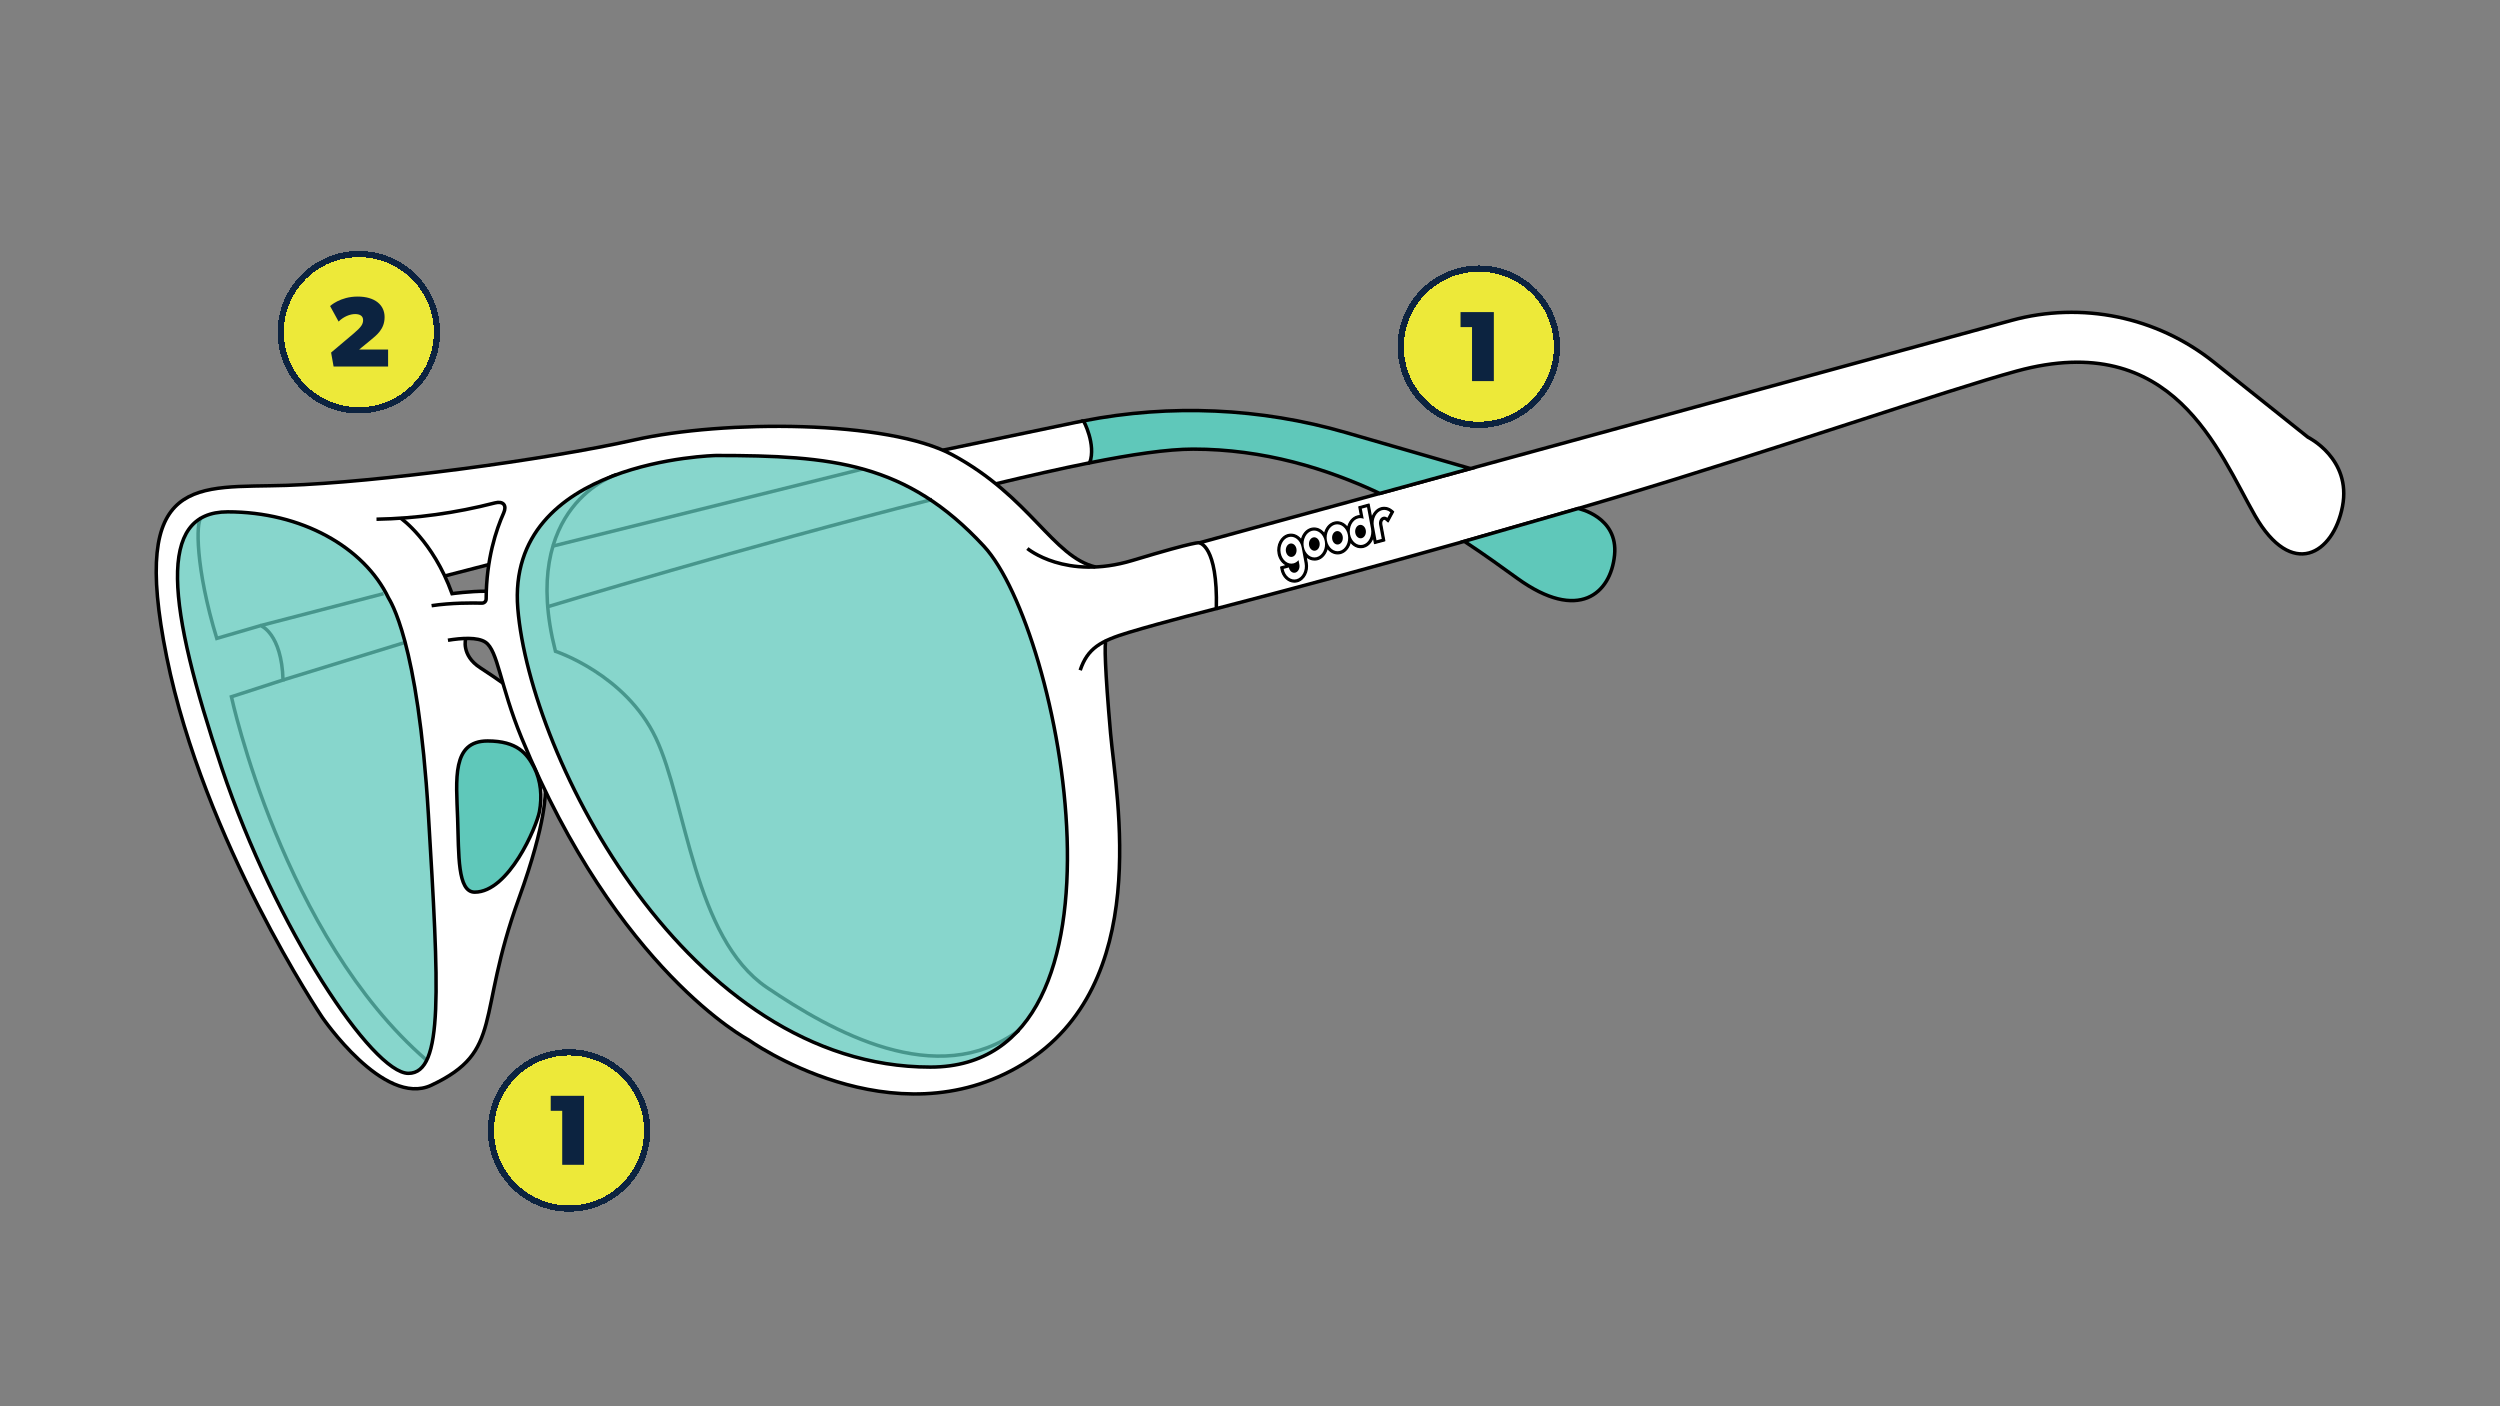 <!--?xml version="1.0" encoding="utf-8"?-->
<!-- Generator: Adobe Illustrator 27.3.1, SVG Export Plug-In . SVG Version: 6.00 Build 0)  -->
<svg xml:space="preserve" style="enable-background:new 0 0 800 450;" viewBox="0 0 800 450" y="0px" x="0px" xmlns:xlink="http://www.w3.org/1999/xlink" xmlns="http://www.w3.org/2000/svg" version="1.1">
<rect x="0" y="0" width="800" height="450" fill="#808080" stroke="none"/>
<style type="text/css">
	.st0{display:none;}
	.st1{display:inline;fill:#FF00FF;}
	.st2{fill:#FFFFFF;}
	.st3{fill:none;stroke:#000000;stroke-width:1.125;stroke-miterlimit:10;}
	.st4{opacity:0.75;fill:#5FC8BA;}
	.st5{stroke:#000000;stroke-width:0.5;stroke-linejoin:round;stroke-miterlimit:10;}
	.st6{opacity:0.75;}
	.st7{fill:#5FC8BA;}
	.st8{fill:#FFFFFF;stroke:#000000;stroke-width:1.125;stroke-miterlimit:10;}
	.st9{stroke:#000000;stroke-width:0.464;stroke-linejoin:round;stroke-miterlimit:10;}
	.st10{fill:#5FC8BA;stroke:#000000;stroke-width:1.125;stroke-miterlimit:10;}
	.st11{opacity:0.75;fill:none;stroke:#000000;stroke-width:1.125;stroke-miterlimit:10;}
	.st12{fill:none;stroke:#000000;stroke-width:1.077;stroke-miterlimit:10;}
	.st13{opacity:0.7;fill:#5FC8BA;}
	.st14{stroke:#000000;stroke-width:0.526;stroke-linejoin:round;stroke-miterlimit:10;}
	.st15{stroke:#000000;stroke-width:0.386;stroke-linejoin:round;stroke-miterlimit:10;}
	.st16{fill:none;stroke:#000000;stroke-miterlimit:10;}
	.st17{opacity:0.7;}
	.st18{fill:none;stroke:#000000;stroke-width:0.831;stroke-miterlimit:10;}
	.st19{stroke:#000000;stroke-width:0.481;stroke-linejoin:round;stroke-miterlimit:10;}
	.st20{stroke:#000000;stroke-width:0.568;stroke-linejoin:round;stroke-miterlimit:10;}
	.st21{stroke:#000000;stroke-width:0.518;stroke-linejoin:round;stroke-miterlimit:10;}
	.st22{fill:#EDE939;}
	.st23{fill:#0C2340;}
	.st24{fill:none;stroke:#0C2340;stroke-width:2;}
</style>
<g class="st0" id="ColorBlock">
	<rect height="4792.84" width="1688.64" class="st1" y="-1940.04" x="-36.37"></rect>
</g>
<g id="Frames">
	<path d="M749.66,162.05c2.83-14.8-10.49-21.89-11.06-22.19l-0.08-0.05l-30.1-24.01
		c-18.15-14.48-42.36-19.47-64.76-13.33l-173.12,47.41l-39.88-11.53c-27.17-7.85-56.19-9.15-83.95-3.75l-0.98,0.2
		c-0.47,0.09-0.95,0.19-1.42,0.29l-42.63,8.9l-0.14-0.06c-18.51-7.82-64.58-10.86-98.54-3.22c-29.04,6.53-83.14,13.6-111.32,14.54
		c-2.4,0.08-4.75,0.12-7.03,0.15c-12.69,0.2-23.64,0.38-29.64,7.83c-3.85,4.79-8.22,14.86-1.72,47.01
		c11.81,58.39,49.36,114.7,49.74,115.26c0.2,0.29,5.08,7.37,11.77,13.59c6.69,6.21,12.79,9.36,18.13,9.36
		c1.81,0,3.53-0.38,5.12-1.12c15.19-7.13,16.67-14.38,19.63-28.82c1.61-7.9,3.62-17.73,8.43-30.95c6.57-18.08,8.08-27.97,8.39-32.25
		l0.13-1.83l0.81,1.64c29.22,59.02,63.53,77.39,63.88,77.57c0.3,0.21,24.52,17.36,53.63,17.36c12.5,0,24.08-3.2,34.43-9.5
		c37.55-22.88,31.68-74.05,28.85-98.64c-0.33-2.85-0.6-5.23-0.78-7.25c-1.7-19.34-1.94-27.81-1.59-29.3l0.06-0.23l0.22-0.1
		c1.77-0.84,3.97-1.64,7.13-2.6c10.89-3.3,27.83-7.58,28-7.62l0.41-0.11c3.66-0.95,36.96-9.58,78.69-21.36l0.22-0.06l0.19,0.13
		c6.06,4,11.45,7.89,15.78,11.02l0.99,0.71c6.55,4.72,12.42,7.12,17.47,7.12c1.98,0,3.81-0.37,5.45-1.11
		c4.61-2.08,7.62-7.01,8.26-13.52c0.93-9.47-6.61-13.25-9.9-14.43l-1.44-0.52l1.47-0.43c3.08-0.91,6.18-1.83,9.27-2.75
		c27.35-8.17,54.54-17,78.52-24.79c21.46-6.97,39.92-12.96,50.76-15.92c44.87-12.24,60.75,17.53,72.34,39.26
		c1.32,2.47,2.57,4.81,3.79,6.96c5.02,8.79,10.89,13.12,16.5,12.19C743.51,176.28,748.07,170.33,749.66,162.05z M145.1,189.85
		l-0.4,0.05l-0.14-0.37c-0.57-1.56-1.22-3.12-1.91-4.63l-0.25-0.54l13.92-3.61l-0.1,0.74c-0.33,2.33-0.55,4.74-0.65,7.16l-0.02,0.47
		l-0.47,0C150.76,189.17,146.35,189.69,145.1,189.85z M159.67,217.64c-2.17-1.51-4.12-2.83-5.96-4.02
		c-5.19-3.36-4.92-7.62-4.71-8.85l0.07-0.41l0.42,0c2.67-0.02,4.62,0.38,5.83,1.19c2.22,1.5,3.44,5.71,5.13,11.54l0.39,1.36
		L159.67,217.64z M383.77,173.65l-0.08,0c-1.1-0.05-5.65,0.9-21.31,5.64c-3.97,1.2-7.93,1.9-11.78,2.06l-0.07,0l-0.07-0.02
		c-6.55-1.63-11.55-6.83-17.88-13.42c-3.66-3.81-7.81-8.13-12.99-12.42l-0.77-0.64l0.97-0.23c11.42-2.74,20.89-4.85,28.94-6.46
		c14.75-2.95,25.57-4.38,33.09-4.38c19.06,0,38.67,4.55,58.27,13.53l1.25,0.57L383.77,173.65z" class="st2"></path>
	<g>
		<g>
			<path d="M197.28,151.87c0,0-31.46,9.81-19.54,56.54c0,0,22.39,7.3,32.13,27.75s12.17,64.01,35.54,79.84
				c20.56,13.92,54.46,33.18,80.65,13.69" class="st3"></path>
			<path d="M64.3,165.82c-1.55,1.07-1.84,15.79,5.07,38.47l14.06-4.1c0,0,6.7,2.46,7.14,17.41l-16.52,5.36
				c0,0,16.52,76.64,62.49,116.32" class="st3"></path>
			<line y2="189.97" x2="122.73" y1="200.18" x1="83.43" class="st3"></line>
			<line y2="205.56" x2="129.66" y1="217.59" x1="90.58" class="st3"></line>
			<path d="M328.76,175.53c0,0,12.26,10.27,33.63,3.81c21.37-6.46,21.37-5.63,21.37-5.63s5.96,0.66,5.47,21.04
				c0,0-17.06,4.31-28,7.62c-9,2.73-13.17,5-15.57,12.1" class="st3"></path>
			<path d="M353.93,205.05c-0.55,0.27-0.36,9.12,1.45,29.62c1.8,20.5,13.64,80.43-28.05,105.83s-87.93-7.82-87.93-7.82
				s-41.89-22.09-72.51-96.61c-6.91-16.81-7.52-27.86-11.55-30.57c-2.51-1.69-7.73-1.32-12-0.62" class="st3"></path>
			<path d="M120.48,166.15c12.64-0.23,25.27-1.97,37.91-5.22c2.64-0.68,3.88,0.77,2.77,3.25
				c-2.35,5.25-5.55,14.72-5.59,27.47c0,0.76-0.61,1.37-1.37,1.35c-2.88-0.08-9.81-0.13-16.09,0.82" class="st3"></path>
			<path d="M128.22,165.82c0,0,10.28,7.09,16.44,24.15c0,0,5.58-0.78,10.95-0.78" class="st3"></path>
			<path d="M149.03,204.3c0,0-1.58,5.35,4.64,9.38c2.88,1.86,5.39,3.6,7.26,4.92" class="st3"></path>
			<line y2="180.66" x2="156.41" y1="184.31" x1="142.32" class="st3"></line>
			<path d="M174.48,253.07c0,0,0.63,9.48-8.45,34.47c-13.78,37.93-4.74,48.82-28.02,59.74
				c-15.22,7.14-34.94-21.81-34.94-21.81s-37.79-56.18-49.73-115.23s9.73-53.97,38.33-54.92s82.72-8.11,111.33-14.54
				c28.61-6.44,81.03-6.43,101.79,4.77c24.9,13.43,32.09,32.62,45.78,35.89" class="st3"></path>
			<path d="M383.77,173.71l259.92-71.18c22.46-6.15,46.5-1.2,64.7,13.32l30.14,24.05c0,0,14,6.84,11.07,22.14
				c-2.93,15.31-16.28,23.45-28.01,2.93s-26.05-59.92-76.2-46.24c-22.57,6.16-76.56,24.95-129.28,40.71
				c-64.42,19.25-126.87,35.32-126.87,35.32" class="st3"></path>
			<path d="M301.71,144.05l42.62-8.9c0.8-0.17,1.6-0.33,2.4-0.48" class="st3"></path>
			<path d="M298.24,159.85c-58.82,14.8-122.72,34.22-122.72,34.22" class="st3"></path>
			<path d="M348.72,148.09c-9.24,1.85-19.41,4.17-30.03,6.72" class="st3"></path>
			<path d="M505.02,162.72c0,0,12.85,2.59,11.64,14.9c-1.21,12.31-11.51,21.6-31.09,7.47
				c-4.7-3.39-10.39-7.53-16.98-11.87L505.02,162.72z" class="st10"></path>
			<line y2="150.07" x2="276.07" y1="174.79" x1="176.73" class="st3"></line>
			<path d="M124.31,191.32c0.4,0.83,9.44,13.51,12.77,69.23s5,82.92-6.39,82.92s-42.37-45.97-59.76-97.82
				S50,163.79,72.89,163.79C96.35,163.79,116.47,175.01,124.31,191.32z M229.2,145.76c0,0-67.41,1.27-63.5,48.99
				s54.4,146.72,132.01,146.72c69.12,0,41.89-139.92,17.14-166.68S266.33,145.76,229.2,145.76z" class="st4"></path>
			<path d="M124.31,191.32c0.4,0.83,9.44,13.51,12.77,69.23s5,82.92-6.39,82.92s-42.37-45.97-59.76-97.82
				S50,163.79,72.89,163.79C96.35,163.79,116.47,175.01,124.31,191.32z M229.2,145.76c0,0-67.41,1.27-63.5,48.99
				s54.4,146.72,132.01,146.72c69.12,0,41.89-139.92,17.14-166.68S266.33,145.76,229.2,145.76z" class="st3"></path>
			<path d="M156.02,237.11c9.51,0,12.64,4.08,14.87,8.4c2.23,4.32,2.63,9.43,1.73,14.21
				c-0.9,4.78-9.78,25.77-20.71,25.77c-5.57,0-5.07-11.96-5.47-23.59C146.01,249.37,144.52,237.11,156.02,237.11z" class="st10"></path>
			<path d="M470.55,149.94l-39.9-11.53c-27.29-7.89-56.06-9.17-83.92-3.74c0,0,4.07,7.48,1.99,13.43
				c13.44-2.69,24.94-4.38,33.1-4.38c22.49,0,42.65,6.18,59.71,14.18L470.55,149.94z" class="st10"></path>
		</g>
		<g id="goodr_logo_-_wht_00000148628349166047604340000015203022661987180167_">
			<path d="M414.19,186.27c-2.01,0-3.79-1.71-4.23-4.07l-0.14-0.75l2-0.54c-1.38-0.59-2.48-2-2.81-3.78
				c-0.51-2.73,0.91-5.45,3.17-6.06c0.31-0.08,0.62-0.12,0.94-0.12c1.3,0,2.5,0.72,3.31,1.86c0.37-1.8,1.55-3.29,3.15-3.72
				c0.31-0.08,0.62-0.12,0.94-0.12c1.3,0,2.5,0.72,3.31,1.86c0.37-1.81,1.55-3.29,3.15-3.72c0.31-0.08,0.62-0.12,0.94-0.12
				c1.3,0,2.51,0.72,3.31,1.86c0.37-1.81,1.55-3.3,3.15-3.73c0.3-0.08,0.61-0.12,0.92-0.12c0.02,0,0.03,0,0.05,0l-0.52-2.82
				l3.27-0.88l0.85,4.55c0.45-1.64,1.57-2.97,3.07-3.37c0.3-0.08,0.62-0.12,0.93-0.12c0.89,0,1.78,0.34,2.51,0.96l0.5,0.43
				l-1.75,3.26l-0.78-0.67c-0.14-0.12-0.29-0.19-0.44-0.19c-0.05,0-0.1,0.01-0.15,0.02c-0.45,0.12-0.84,0.81-0.69,1.61l0.98,5.28
				l-3.28,0.88l-0.41-2.19c-0.44,1.64-1.57,2.97-3.07,3.37c-0.31,0.08-0.62,0.12-0.94,0.12c-1.3,0-2.5-0.72-3.31-1.86
				c-0.37,1.81-1.55,3.3-3.15,3.73c-0.31,0.08-0.62,0.12-0.93,0.12c-1.3,0-2.5-0.72-3.31-1.86c-0.37,1.8-1.55,3.29-3.15,3.72
				c-0.31,0.08-0.62,0.12-0.94,0.12c-1.02,0-1.97-0.44-2.73-1.17l0.38,2.05c0.51,2.73-0.91,5.45-3.17,6.06
				C414.82,186.22,414.5,186.27,414.19,186.27z" class="st15"></path>
			<path d="M420.97,176.19c0.93-0.25,1.5-1.39,1.29-2.56c-0.22-1.16-1.14-1.9-2.07-1.65c-0.92,0.25-1.5,1.39-1.28,2.55
				C419.12,175.69,420.05,176.43,420.97,176.19 M419.79,169.87c1.85-0.5,3.71,0.99,4.14,3.31c0.43,2.32-0.72,4.61-2.58,5.11
				c-1.85,0.5-3.71-0.99-4.14-3.31C416.79,172.66,417.94,170.37,419.79,169.87 M413.57,178.17c0.93-0.25,1.5-1.39,1.29-2.56
				c-0.22-1.16-1.14-1.9-2.07-1.65c-0.92,0.25-1.5,1.4-1.29,2.55C411.72,177.68,412.65,178.42,413.57,178.17 M412.4,171.86
				c1.85-0.5,3.71,0.99,4.14,3.31l0.94,5.07c0.43,2.32-0.72,4.61-2.58,5.11c-1.85,0.5-3.71-0.99-4.14-3.31l1.68-0.45
				c0.22,1.16,1.14,1.9,2.07,1.65c0.93-0.25,1.5-1.4,1.29-2.56l-0.27-1.43c-0.43,0.49-0.96,0.86-1.57,1.02
				c-1.85,0.5-3.71-0.99-4.14-3.31C409.39,174.65,410.55,172.35,412.4,171.86 M428.37,174.2c0.93-0.25,1.51-1.39,1.29-2.56
				c-0.22-1.16-1.15-1.9-2.07-1.65c-0.92,0.25-1.5,1.39-1.28,2.55C426.52,173.71,427.44,174.45,428.37,174.2 M427.19,167.88
				c1.85-0.5,3.71,0.99,4.14,3.31c0.43,2.32-0.72,4.61-2.58,5.11c-1.85,0.5-3.71-0.99-4.14-3.31
				C424.19,170.68,425.34,168.38,427.19,167.88 M442.22,163.26c-1.85,0.5-3.01,2.79-2.58,5.11l0.84,4.53l1.68-0.45l-0.84-4.53
				c-0.22-1.16,0.36-2.3,1.29-2.55c0.47-0.13,0.95-0.01,1.35,0.33l0.95-1.77C444.13,163.25,443.15,163.01,442.22,163.26
				 M435.76,172.21c0.93-0.25,1.5-1.39,1.29-2.56c-0.22-1.16-1.14-1.9-2.07-1.65c-0.92,0.25-1.5,1.4-1.29,2.55
				C433.91,171.72,434.84,172.46,435.76,172.21 M435.77,162.76l1.68-0.45l1.28,6.89c0.43,2.32-0.72,4.61-2.57,5.11
				c-1.85,0.5-3.71-0.99-4.14-3.31c-0.43-2.32,0.72-4.61,2.57-5.11c0.61-0.16,1.22-0.11,1.79,0.12L435.77,162.76z" class="st2"></path>
		</g>
	</g>
</g>
<g id="Numbers">
	<g>
		<path d="M114.83,82.3L114.83,82.3c13.25,0,24,10.75,24,24l0,0c0,13.25-10.75,24-24,24
			l0,0c-13.25,0-24-10.75-24-24l0,0C90.83,93.04,101.58,82.3,114.83,82.3z" class="st22" shape-rendering="crispEdges"></path>
		<path d="M124.19,117.3v-5.44h-9.28l3.52-2.88c2.18-1.79,4.64-3.68,4.64-7.52c0-3.84-3.04-6.56-8.64-6.56
			c-5.6,0-8.8,3.04-8.8,3.04l2.72,4.96c1.6-1.6,3.68-2.4,5.28-2.4s2.56,0.64,2.56,1.92s-0.54,2.21-3.04,4.32l-7.2,6.08l0.8,4.48
			H124.19z" class="st23"></path>
		<path d="M114.83,81.3L114.83,81.3c13.81,0,25,11.19,25,25l0,0c0,13.81-11.19,25-25,25
			l0,0c-13.81,0-25-11.19-25-25l0,0C89.83,92.49,101.03,81.3,114.83,81.3z" class="st24" shape-rendering="crispEdges"></path>
	</g>
	<g>
		<path d="M473.23,86.95L473.23,86.95c13.25,0,24,10.75,24,24l0,0
			c0,13.25-10.75,24-24,24l0,0c-13.25,0-24-10.75-24-24l0,0C449.23,97.7,459.97,86.95,473.23,86.95z" class="st22" shape-rendering="crispEdges"></path>
		<path d="M478.03,121.95V99.87h-10.66v4.8h3.68v17.28H478.03z" class="st23"></path>
		<path d="M473.23,85.95L473.23,85.95c13.81,0,25,11.19,25,25l0,0
			c0,13.81-11.19,25-25,25l0,0c-13.81,0-25-11.19-25-25l0,0C448.23,97.15,459.42,85.95,473.23,85.95z" class="st24" shape-rendering="crispEdges"></path>
	</g>
	<g>
		<path d="M182.09,337.74L182.09,337.74c13.25,0,24,10.75,24,24l0,0
			c0,13.25-10.75,24-24,24l0,0c-13.25,0-24-10.75-24-24l0,0C158.09,348.49,168.83,337.74,182.09,337.74z" class="st22" shape-rendering="crispEdges"></path>
		<path d="M186.89,372.74v-22.08h-10.66v4.8h3.68v17.28H186.89z" class="st23"></path>
		<path d="M182.09,336.74L182.09,336.74c13.81,0,25,11.19,25,25l0,0
			c0,13.81-11.19,25-25,25l0,0c-13.81,0-25-11.19-25-25l0,0C157.09,347.94,168.28,336.74,182.09,336.74z" class="st24" shape-rendering="crispEdges"></path>
	</g>
</g>
</svg>
